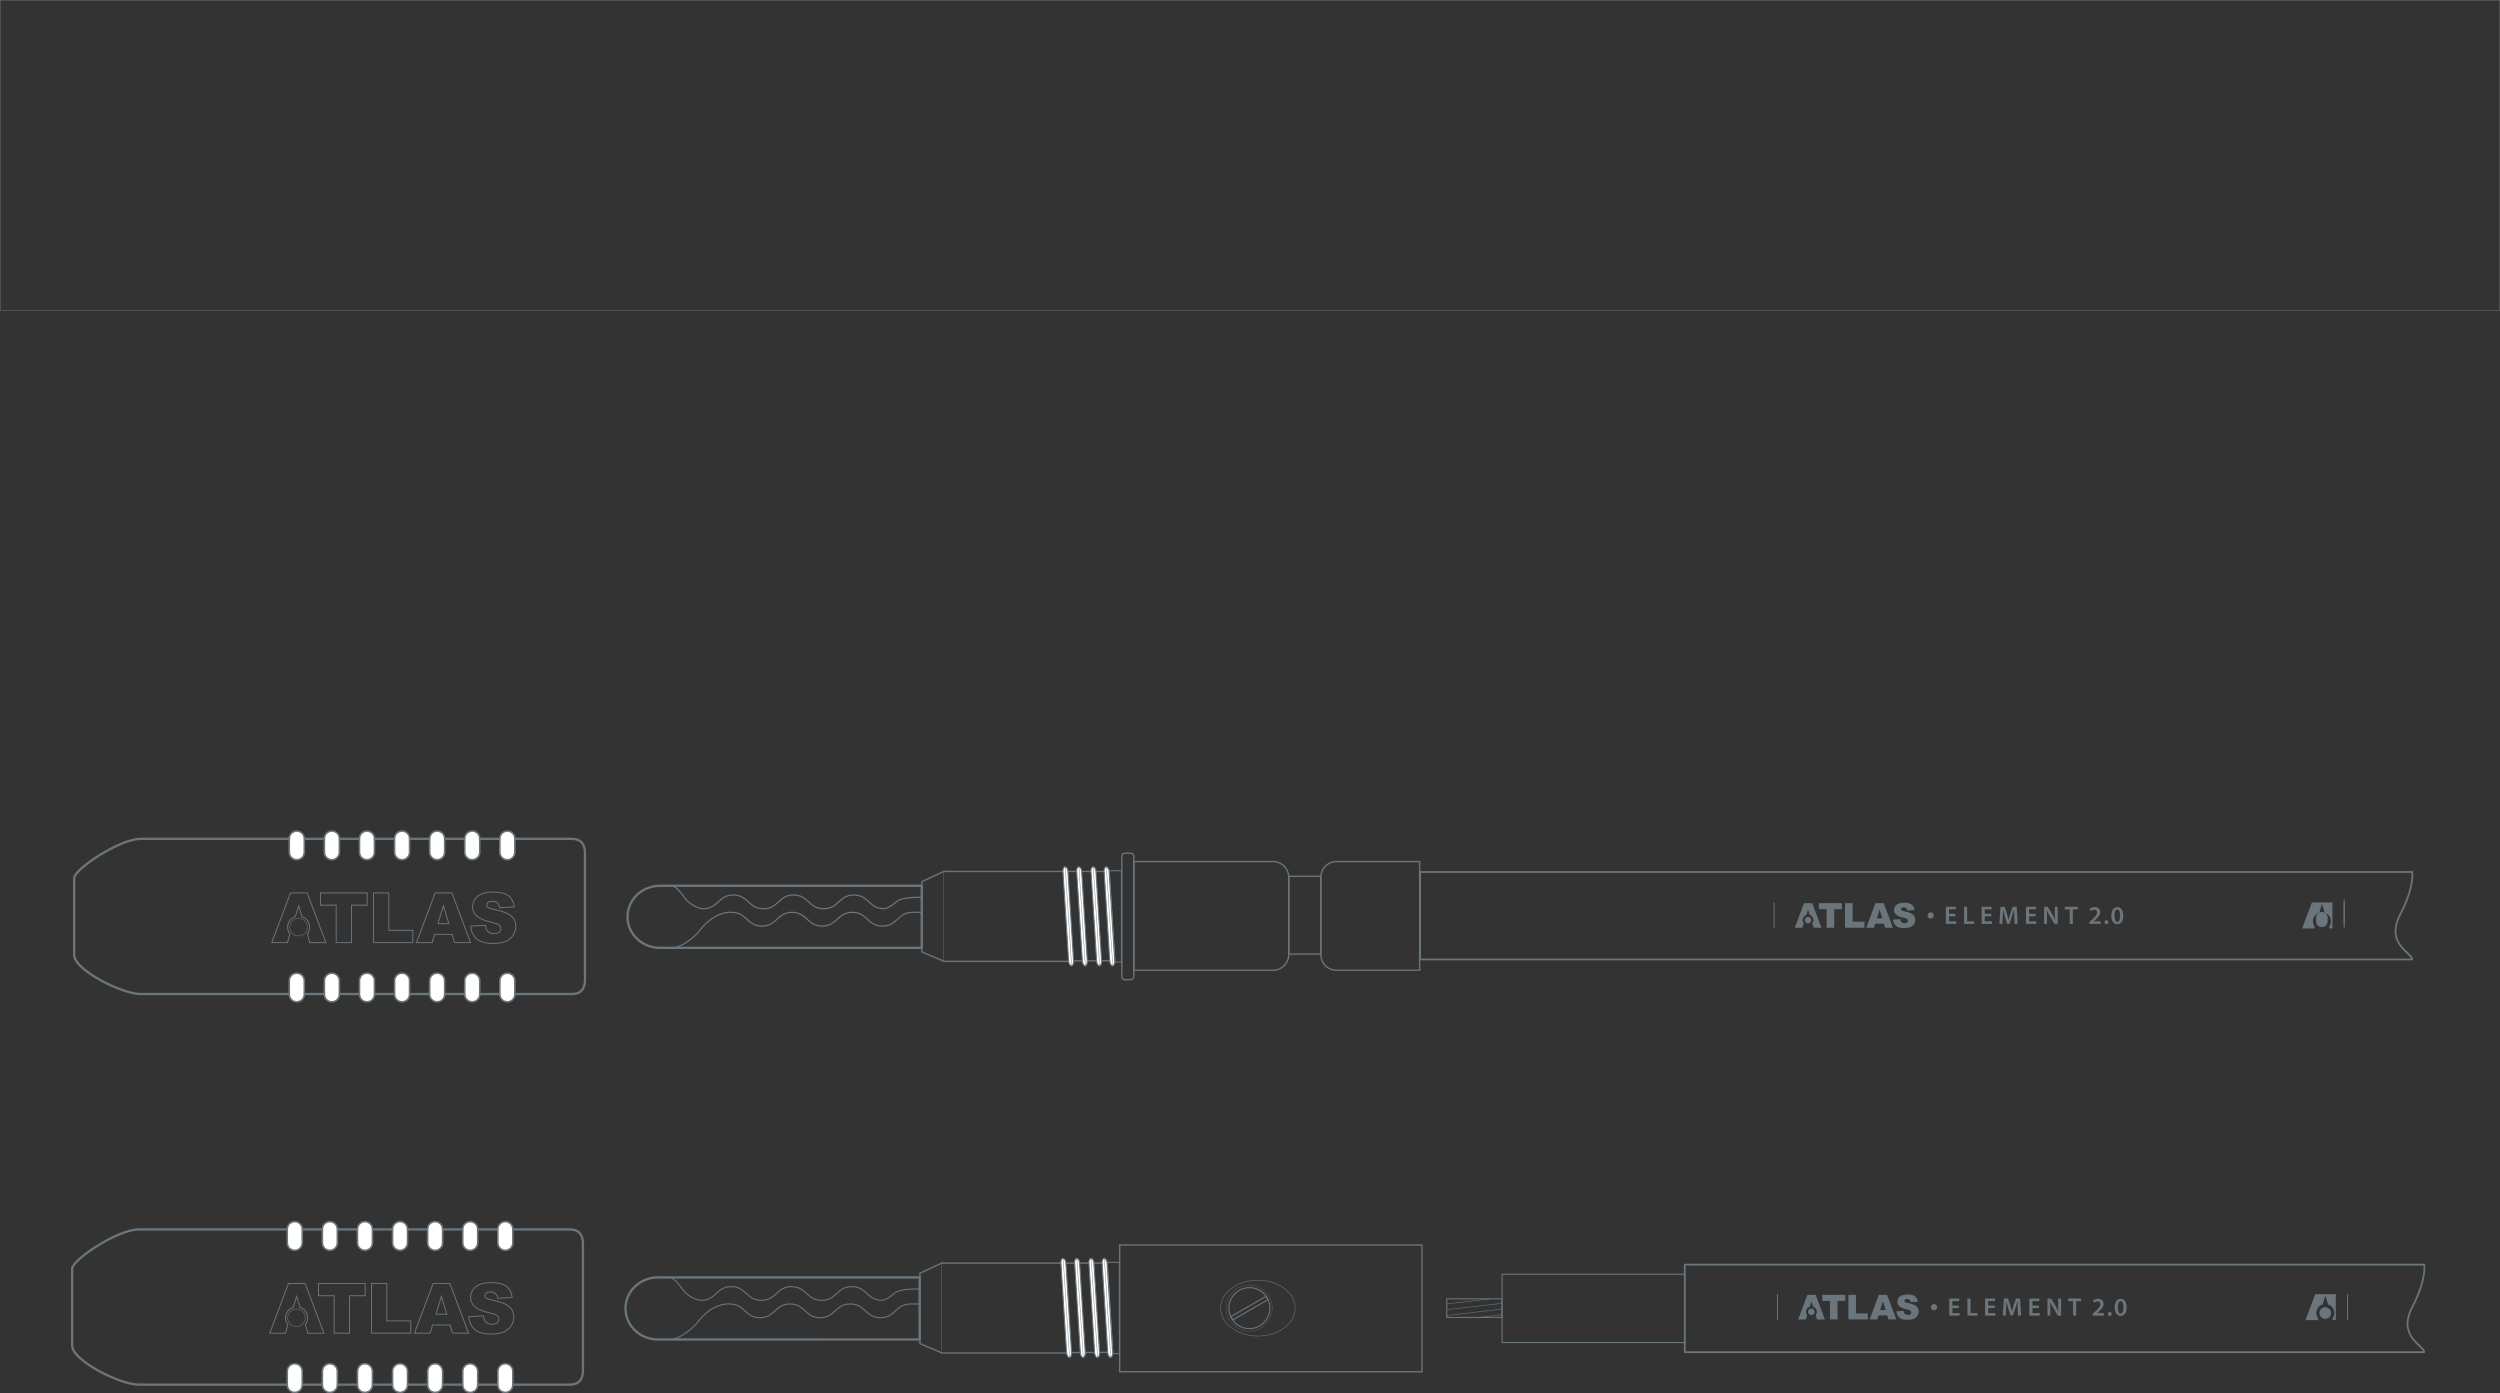 <?xml version="1.0" encoding="UTF-8"?><svg id="Layer_2" xmlns="http://www.w3.org/2000/svg" viewBox="0 0 4563.76 2543.4"><rect x="0" y="0" width="4563.76" height="2543.4" fill="#333333" stroke="none"/><g id="Layer_1-2"><rect x=".12" y=".12" width="4563.51" height="566.93" style="fill:none; stroke:#fff; stroke-width:.25px;"/><path d="M1042.75,1531.32c9.41,0,25.14,1.65,25.14,26.85v229.63c0,25.37-15.72,26.85-25.14,26.85H256.86c-34.03,0-121.45-43.81-121.45-71.49v-140.35c0-15.75,82.78-71.49,121.45-71.49h785.89Z" style="fill:none; stroke:#6b757c; stroke-linecap:round; stroke-linejoin:round; stroke-width:4.25px;"/><path d="M585.12,1652.39v-22.4h85.21v22.4h-28.59v68.32h-28.04v-68.32h-28.58ZM681.82,1720.71v-90.72h28.04v68.38h43.75v22.34h-71.8ZM829.71,1720.71l-4.45-14.96h-31.94l-4.4,14.96h-28.64l34.1-90.72h30.56l34.1,90.72h-29.34ZM799.4,1686.12h19.98l-10.01-32.61-9.96,32.61h0ZM859.37,1690.7l26.68-1.68c.57,4.34,1.74,7.65,3.53,9.93,2.89,3.65,7.01,5.49,12.36,5.49,4.01,0,7.1-.94,9.26-2.81,2.17-1.87,3.24-4.04,3.24-6.54,0-2.34-1.03-4.45-3.09-6.3-2.06-1.85-6.86-3.61-14.37-5.27-12.29-2.76-21.05-6.45-26.29-11.02-5.28-4.57-7.93-10.4-7.93-17.51,0-4.66,1.37-9.06,4.07-13.2,2.69-4.14,6.77-7.42,12.19-9.77,5.42-2.39,12.84-3.57,22.3-3.57,11.59,0,20.43,2.17,26.52,6.46,6.08,4.31,9.7,11.18,10.86,20.59l-26.43,1.55c-.7-4.11-2.17-7.04-4.42-8.92-2.25-1.84-5.35-2.77-9.33-2.77-3.25,0-5.7.68-7.35,2.07-1.66,1.38-2.48,3.05-2.48,5.04,0,1.45.69,2.75,2.04,3.89,1.34,1.2,4.46,2.32,9.41,3.35,12.25,2.63,21.04,5.31,26.33,8,5.32,2.72,9.15,6.06,11.57,10.06,2.43,4.02,3.62,8.49,3.62,13.43,0,5.81-1.59,11.16-4.82,16.08-3.2,4.93-7.7,8.64-13.48,11.18-5.78,2.53-13.06,3.8-21.85,3.8-15.44,0-26.12-2.98-32.07-8.93-5.94-5.92-9.29-13.48-10.08-22.64h0Z" style="fill:none; fill-rule:evenodd; stroke:#6b757c; stroke-width:1.75px;"/><path d="M560.79,1630.03h-30.56l-34.11,90.71h28.66l4.39-15.74c-2.65-3.4-4.22-7.7-4.22-12.33,0-9.07,5.98-16.75,14.19-19.31l6.07-19.82,6.13,19.9c8.11,2.62,13.98,10.25,13.98,19.24,0,4.63-1.57,8.93-4.21,12.32h0l4.45,15.75h29.33l-34.09-90.71Z" style="fill:none; fill-rule:evenodd; stroke:#6b757c; stroke-width:1.75px;"/><path d="M544.96,1677c8.59,0,15.57,6.98,15.57,15.57s-6.99,15.58-15.57,15.58-15.57-6.99-15.57-15.58,6.99-15.57,15.57-15.57M544.96,1676c-9.16,0-16.57,7.43-16.57,16.57s7.42,16.58,16.57,16.58,16.57-7.43,16.57-16.58-7.42-16.57-16.57-16.57h0Z" style="fill:#6b757c;"/><path d="M555.5,1815.18c0,7.57-6.14,13.71-13.71,13.71h0c-7.58,0-13.71-6.14-13.71-13.71v-24.98c0-7.57,6.13-13.71,13.71-13.71h0c7.57,0,13.71,6.14,13.71,13.71v24.98Z" style="fill:#fff; stroke:#6b757c; stroke-linecap:round; stroke-linejoin:bevel; stroke-width:3px;"/><path d="M619.56,1815.18c0,7.57-6.14,13.71-13.71,13.71h0c-7.58,0-13.71-6.14-13.71-13.71v-24.98c0-7.57,6.13-13.71,13.7-13.71h0c7.57,0,13.71,6.14,13.71,13.71v24.98Z" style="fill:#fff; stroke:#6b757c; stroke-linecap:round; stroke-linejoin:bevel; stroke-width:3px;"/><path d="M683.62,1815.18c0,7.57-6.14,13.71-13.71,13.71h0c-7.58,0-13.71-6.14-13.71-13.71v-24.98c0-7.57,6.13-13.71,13.7-13.71h0c7.57,0,13.71,6.14,13.71,13.71v24.98Z" style="fill:#fff; stroke:#6b757c; stroke-linecap:round; stroke-linejoin:bevel; stroke-width:3px;"/><path d="M747.69,1815.18c0,7.57-6.14,13.71-13.71,13.71h0c-7.57,0-13.71-6.14-13.71-13.71v-24.98c0-7.57,6.13-13.71,13.7-13.71h0c7.57,0,13.71,6.14,13.71,13.71v24.98Z" style="fill:#fff; stroke:#6b757c; stroke-linecap:round; stroke-linejoin:bevel; stroke-width:3px;"/><path d="M811.75,1815.18c0,7.57-6.14,13.71-13.71,13.71h0c-7.57,0-13.71-6.14-13.71-13.71v-24.98c0-7.57,6.13-13.71,13.7-13.71h0c7.58,0,13.71,6.14,13.71,13.71v24.98Z" style="fill:#fff; stroke:#6b757c; stroke-linecap:round; stroke-linejoin:bevel; stroke-width:3px;"/><path d="M875.81,1815.18c0,7.57-6.14,13.71-13.71,13.71h0c-7.57,0-13.71-6.14-13.71-13.71v-24.98c0-7.57,6.13-13.71,13.7-13.71h0c7.58,0,13.71,6.14,13.71,13.71v24.98Z" style="fill:#fff; stroke:#6b757c; stroke-linecap:round; stroke-linejoin:bevel; stroke-width:3px;"/><path d="M939.87,1815.18c0,7.57-6.14,13.71-13.71,13.71h0c-7.57,0-13.71-6.14-13.71-13.71v-24.98c0-7.57,6.14-13.71,13.71-13.71h0c7.58,0,13.71,6.14,13.71,13.71v24.98Z" style="fill:#fff; stroke:#6b757c; stroke-linecap:round; stroke-linejoin:bevel; stroke-width:3px;"/><path d="M555.5,1555.77c0,7.57-6.14,13.71-13.71,13.71h0c-7.58,0-13.71-6.14-13.71-13.71v-24.98c0-7.57,6.13-13.71,13.71-13.71h0c7.57,0,13.71,6.14,13.71,13.71v24.98Z" style="fill:#fff; stroke:#6b757c; stroke-linecap:round; stroke-linejoin:bevel; stroke-width:3px;"/><path d="M619.56,1555.77c0,7.57-6.14,13.71-13.71,13.71h0c-7.58,0-13.71-6.14-13.71-13.71v-24.98c0-7.57,6.13-13.71,13.7-13.71h0c7.57,0,13.71,6.14,13.71,13.71v24.98Z" style="fill:#fff; stroke:#6b757c; stroke-linecap:round; stroke-linejoin:bevel; stroke-width:3px;"/><path d="M683.62,1555.77c0,7.57-6.14,13.71-13.71,13.71h0c-7.58,0-13.71-6.14-13.71-13.71v-24.98c0-7.57,6.13-13.71,13.7-13.71h0c7.57,0,13.71,6.14,13.71,13.71v24.98Z" style="fill:#fff; stroke:#6b757c; stroke-linecap:round; stroke-linejoin:bevel; stroke-width:3px;"/><path d="M747.69,1555.77c0,7.57-6.14,13.71-13.71,13.71h0c-7.57,0-13.71-6.14-13.71-13.71v-24.98c0-7.57,6.13-13.71,13.7-13.71h0c7.57,0,13.71,6.14,13.71,13.71v24.98Z" style="fill:#fff; stroke:#6b757c; stroke-linecap:round; stroke-linejoin:bevel; stroke-width:3px;"/><path d="M811.75,1555.77c0,7.57-6.14,13.71-13.71,13.71h0c-7.57,0-13.71-6.14-13.71-13.71v-24.98c0-7.57,6.13-13.71,13.7-13.71h0c7.58,0,13.71,6.14,13.71,13.71v24.98Z" style="fill:#fff; stroke:#6b757c; stroke-linecap:round; stroke-linejoin:bevel; stroke-width:3px;"/><path d="M875.81,1555.77c0,7.57-6.14,13.71-13.71,13.71h0c-7.57,0-13.71-6.14-13.71-13.71v-24.98c0-7.57,6.13-13.71,13.7-13.71h0c7.58,0,13.71,6.14,13.71,13.71v24.98Z" style="fill:#fff; stroke:#6b757c; stroke-linecap:round; stroke-linejoin:bevel; stroke-width:3px;"/><path d="M939.87,1555.77c0,7.57-6.14,13.71-13.71,13.71h0c-7.57,0-13.71-6.14-13.71-13.71v-24.98c0-7.57,6.14-13.71,13.71-13.71h0c7.58,0,13.71,6.14,13.71,13.71v24.98Z" style="fill:#fff; stroke:#6b757c; stroke-linecap:round; stroke-linejoin:bevel; stroke-width:3px;"/><path d="M4278.4,1687.63v-45.74c0-.5.39-.88.88-.88h0c.48,0,.88.39.88.88h0v45.74c0,.48-.4.88-.88.88h0c-.49,0-.88-.4-.88-.88h0Z" style="fill:#6b757c;"/><polygon points="4257.88 1641 4257.69 1641 4257.88 1641.5 4257.88 1641" style="fill:#6b757c;"/><path d="M4238.59,1685.82c-5.66,0-10.26-4.62-10.26-10.31s4.6-10.33,10.26-10.33,10.27,4.63,10.27,10.33-4.6,10.31-10.27,10.31Z" style="fill:#6b757c;"/><path d="M4238.59,1665.18c-5.66,0-10.26,4.63-10.26,10.33s4.6,10.31,10.26,10.31,10.27-4.62,10.27-10.31-4.6-10.33-10.27-10.33Z" style="fill:#6b757c;"/><path d="M4403.44,1751.51h-1811.02v-159.77h1811.02s5.43,25.1-22.12,78.36c-27.55,53.27,22.12,69.14,22.12,81.4Z" style="fill:none; stroke:#6b757c; stroke-width:3.25px;"/><path d="M3569.69,1672.74h-11.79v9.19h13.18v4.69h-18.89v-31.29h18.2v4.69h-12.49v8.08h11.79v4.64Z" style="fill:#6b757c;"/><path d="M3585.37,1655.34h5.71v26.5h12.86v4.78h-18.57v-31.29Z" style="fill:#6b757c;"/><path d="M3635.03,1672.74h-11.79v9.19h13.18v4.69h-18.89v-31.29h18.2v4.69h-12.49v8.08h11.79v4.64Z" style="fill:#6b757c;"/><path d="M3677.13,1673.86c-.19-4.04-.42-8.87-.37-13.13h-.14c-1.02,3.8-2.32,8.03-3.71,11.97l-4.6,13.55h-4.36l-4.18-13.37c-1.21-3.99-2.32-8.26-3.16-12.16h-.09c-.14,4.08-.33,9.05-.56,13.32l-.7,12.58h-5.34l2.09-31.29h7.52l4.08,12.58c1.11,3.67,2.09,7.38,2.88,10.86h.14c.84-3.39,1.9-7.24,3.11-10.91l4.32-12.53h7.43l1.81,31.29h-5.57l-.6-12.77Z" style="fill:#6b757c;"/><path d="M3715.89,1672.74h-11.79v9.19h13.18v4.69h-18.89v-31.29h18.2v4.69h-12.49v8.08h11.79v4.64Z" style="fill:#6b757c;"/><path d="M3731.53,1686.62v-31.29h6.55l8.08,13.41c2.04,3.48,3.9,7.1,5.34,10.49l.09-.05c-.42-4.13-.51-8.17-.51-12.95v-10.91h5.29v31.29h-5.94l-8.17-13.79c-2-3.43-4.04-7.24-5.57-10.77l-.19.05c.23,4.04.33,8.17.33,13.32v11.19h-5.29Z" style="fill:#6b757c;"/><path d="M3778.22,1660.12h-8.91v-4.78h23.63v4.78h-9v26.5h-5.71v-26.5Z" style="fill:#6b757c;"/><path d="M3814.19,1686.62v-3.44l3.57-3.34c7.1-6.54,10.44-10.17,10.49-14.16,0-2.74-1.44-5.11-5.38-5.11-2.69,0-4.92,1.35-6.45,2.51l-1.67-4.04c2.18-1.76,5.48-3.11,9.28-3.11,6.68,0,9.93,4.22,9.93,9.14,0,5.34-3.81,9.61-9.1,14.48l-2.6,2.28v.09h12.35v4.69h-20.42Z" style="fill:#6b757c;"/><path d="M3845.24,1687.13c-2.04,0-3.48-1.58-3.48-3.67s1.49-3.67,3.53-3.67,3.53,1.49,3.53,3.67-1.39,3.67-3.53,3.67h-.05Z" style="fill:#6b757c;"/><path d="M3864.92,1687.13c-6.92,0-10.63-6.31-10.68-15.5,0-9.42,3.99-15.69,11.05-15.69s10.68,6.5,10.68,15.36c0,9.75-3.76,15.83-11,15.83h-.05ZM3865.1,1682.77c3.44,0,5.15-4.08,5.15-11.33s-1.67-11.14-5.11-11.14c-3.16,0-5.2,3.99-5.2,11.14-.09,7.33,1.95,11.33,5.11,11.33h.05Z" style="fill:#6b757c;"/><path d="M3320.34,1659.8v-11.07h42.08v11.07h-14.12v33.74h-13.85v-33.74h-14.11ZM3368.1,1693.54v-44.82h13.85v33.78h21.6v11.04h-35.45ZM3441.13,1693.54l-2.19-7.4h-15.77l-2.18,7.4h-14.14l16.83-44.82h15.1l16.85,44.82h-14.5ZM3426.17,1676.44h9.86l-4.94-16.1-4.92,16.1h0ZM3455.77,1678.7l13.17-.83c.28,2.14.87,3.79,1.74,4.89,1.44,1.82,3.48,2.71,6.11,2.71,1.99,0,3.52-.46,4.57-1.38,1.08-.92,1.61-2,1.61-3.22,0-1.16-.51-2.21-1.53-3.12-1-.92-3.38-1.79-7.07-2.59-6.07-1.37-10.41-3.19-13-5.44-2.6-2.25-3.92-5.14-3.92-8.64,0-2.31.68-4.47,2.01-6.53,1.32-2.04,3.34-3.66,6-4.82,2.7-1.17,6.36-1.77,11.03-1.77,5.72,0,10.09,1.08,13.1,3.19,3.01,2.14,4.78,5.53,5.35,10.18l-13.06.77c-.33-2.03-1.06-3.5-2.17-4.4-1.11-.92-2.65-1.38-4.61-1.38-1.61,0-2.82.34-3.63,1.01-.81.68-1.23,1.51-1.23,2.49,0,.72.34,1.37,1,1.92.68.59,2.21,1.14,4.66,1.65,6.06,1.3,10.39,2.63,13,3.96,2.63,1.33,4.52,2.97,5.71,4.96,1.2,1.98,1.79,4.19,1.79,6.62,0,2.87-.8,5.52-2.37,7.96-1.59,2.43-3.82,4.27-6.69,5.51-2.84,1.25-6.44,1.88-10.77,1.88-7.62,0-12.91-1.46-15.84-4.41-2.93-2.92-4.58-6.64-4.98-11.18h0Z" style="fill:#6b757c; fill-rule:evenodd;"/><path d="M3308.32,1648.75h-15.11l-16.83,44.8h14.15l2.18-7.76c-1.32-1.7-2.09-3.81-2.09-6.1,0-4.48,2.94-8.27,7-9.53l3.01-9.79,3.01,9.82c4,1.29,6.89,5.06,6.89,9.5,0,2.29-.76,4.4-2.06,6.08h0l2.19,7.78h14.48l-16.83-44.8Z" style="fill:#6b757c; fill-rule:evenodd;"/><path d="M3306.47,1679.63c0,3.3-2.67,5.99-5.96,5.99s-5.99-2.69-5.99-5.99,2.68-5.96,5.99-5.96,5.96,2.68,5.96,5.96Z" style="fill:#6b757c; fill-rule:evenodd;"/><path d="M4278.4,1694v-45.74c0-.5.39-.88.88-.88h0c.48,0,.88.39.88.88h0v45.74c0,.48-.4.88-.88.88h0c-.49,0-.88-.4-.88-.88h0Z" style="fill:#6b757c;"/><path d="M3237.8,1694v-45.74c0-.5.4-.88.88-.88h0c.49,0,.88.39.88.88h0v45.74c0,.48-.39.88-.88.88h0c-.48,0-.88-.4-.88-.88h0Z" style="fill:#6b757c;"/><path d="M3524.41,1676.88c-3.11,0-5.69-2.52-5.69-5.76-.06-3.17,2.58-5.75,5.76-5.75s5.75,2.51,5.75,5.75-2.58,5.76-5.75,5.76h-.06Z" style="fill:#6b757c;"/><polygon points="4257.88 1647.37 4257.69 1647.37 4257.88 1647.87 4257.88 1647.37" style="fill:#6b757c;"/><path d="M4238.59,1692.19c-5.66,0-10.26-4.62-10.26-10.31s4.6-10.33,10.26-10.33,10.27,4.63,10.27,10.33-4.6,10.31-10.27,10.31Z" style="fill:#6b757c;"/><path d="M4224.88,1694.89l.82-2.94c-2.15-2.78-3.43-6.29-3.43-10.08,0-7.37,4.87-13.63,11.57-15.7l4.93-16.17,5,16.22c6.62,2.13,11.41,8.34,11.41,15.65,0,3.79-1.3,7.3-3.45,10.06l.84,2.95h5.31v-47.02l-.19-.5h-37.32l-17.86,47.52h22.37Z" style="fill:#6b757c;"/><path d="M4238.59,1671.55c-5.66,0-10.26,4.63-10.26,10.33s4.6,10.31,10.26,10.31,10.27-4.62,10.27-10.31-4.6-10.33-10.27-10.33Z" style="fill:#6b757c;"/><path d="M2047.17,1589.5h-22.49l10.42,165.72c.02.28.01.6,0,.94h12.07v-166.66Z" style="fill:none; stroke:#6b757c; stroke-width:2px;"/><path d="M1682.52,1665.49h-16.53c-27.52,0-27.52,25.07-55.03,25.07s-27.51-25.07-55.02-25.07-27.51,25.07-55.02,25.07-27.5-25.07-55-25.07-27.51,25.07-55.01,25.07-27.5-25.07-55.01-25.07c0,0-31.59-4.32-61.23,36.47,0,0-25.6,28.32-49.24,28.32h457.09v-64.79Z" style="fill:none; stroke:#6b757c; stroke-width:2.25px;"/><path d="M1226.02,1616.99h456.5v21.12s-35.36-1.33-45.41,7.36c0,0-15.09,13.43-23.36,13.43-27.52,0-27.52-25.06-55.03-25.06s-27.51,25.06-55.02,25.06-27.51-25.06-55.02-25.06-27.5,25.06-55,25.06-27.51-25.06-55.01-25.06-27.5,25.06-55.01,25.06c0,0-20.74-.37-37.51-24.8,0,0-11.13-16.35-20.13-17.12Z" style="fill:none; stroke:#6b757c; stroke-width:2.25px;"/><path d="M1204.63,1730.3c-32.63,0-59.08-25.35-59.08-56.64s26.45-56.64,59.08-56.64h477.97v113.26l-477.97.02Z" style="fill:none; stroke:#6b757c; stroke-linecap:round; stroke-linejoin:round; stroke-width:4.25px;"/><path d="M2034.84,1753.75l-10.18-162.9h-301.59v-.06l-40.08,18.54v128.48l40.04,16.95v.24h226.05c-.04-.81-.08-1.05,85.77-1.26Z" style="fill:none; stroke:#6b757c; stroke-width:2.5px;"/><path d="M2024.59,1589.5l-.02-.35c-.17-2.56-2.61-6.95-5.17-6.78-2.56.17-4.1,4.22-3.94,6.78l.02.35,10.52,166.66c.49,2.74,2.74,7.28,5.08,7.13,2.28-.15,3.82-4.4,4-7.13l-10.5-166.66Z" style="fill:#fff; stroke:#6b757c; stroke-width:2px;"/><line x1="2019.67" y1="1582.85" x2="2031.36" y2="1763.78" style="fill:none; stroke:#6b757c; stroke-width:.75px;"/><path d="M2000.59,1589.5l-.02-.35c-.17-2.56-2.61-6.95-5.17-6.78-2.56.17-4.1,4.22-3.94,6.78l.02.35,10.52,166.66c.49,2.74,2.74,7.28,5.08,7.13,2.28-.15,3.82-4.4,4-7.13l-10.5-166.66Z" style="fill:#fff; stroke:#6b757c; stroke-width:2px;"/><line x1="1995.67" y1="1582.85" x2="2007.36" y2="1763.78" style="fill:none; stroke:#6b757c; stroke-width:.75px;"/><path d="M1974.51,1589.5l-.02-.35c-.17-2.56-2.61-6.95-5.17-6.78-2.56.17-4.11,4.22-3.94,6.78l.02.35,10.52,166.66c.49,2.74,2.74,7.28,5.08,7.13,2.28-.15,3.82-4.4,4-7.13l-10.5-166.66Z" style="fill:#fff; stroke:#6b757c; stroke-width:2px;"/><line x1="1969.58" y1="1582.85" x2="1981.27" y2="1763.78" style="fill:none; stroke:#6b757c; stroke-width:.75px;"/><path d="M1949.46,1589.5l-.02-.35c-.16-2.56-2.6-6.95-5.17-6.78-2.56.17-4.11,4.22-3.94,6.78l.02.35,10.52,166.66c.49,2.74,2.74,7.28,5.09,7.13,2.28-.15,3.82-4.4,4-7.13l-10.5-166.66Z" style="fill:#fff; stroke:#6b757c; stroke-width:2px;"/><line x1="1944.54" y1="1582.85" x2="1956.23" y2="1763.78" style="fill:none; stroke:#6b757c; stroke-width:.75px;"/><path d="M2069.8,1572.8h254.38c15.59,0,28.35,12.76,28.35,28.35v141.73c0,15.59-12.76,28.35-28.35,28.35h-254.38v-198.42Z" style="fill:none; stroke:#6b757c; stroke-width:2.5px;"/><path d="M2591.53,1572.8h-151.96c-15.59,0-28.35,12.76-28.35,28.35v141.73c0,15.59,12.76,28.35,28.35,28.35h151.96v-198.42Z" style="fill:none; stroke:#6b757c; stroke-width:2.5px;"/><line x1="1722.96" y1="1590.76" x2="1722.96" y2="1754.44" style="fill:none; stroke:#6b757c; stroke-width:.75px;"/><path d="M2053.63,1557.51h10.51c3.13,0,5.67,2.54,5.67,5.67v219.62c0,3.13-2.54,5.67-5.67,5.67h-10.51c-3.13,0-5.67-2.54-5.67-5.67v-219.62c0-3.13,2.54-5.67,5.67-5.67Z" style="fill:none; stroke:#6b757c; stroke-width:2.5px;"/><rect x="2352.8" y="1599.64" width="58.4" height="142.01" style="fill:none; stroke:#6b757c; stroke-width:2.5px;"/><path d="M1039.06,2244.33c9.41,0,25.14,1.65,25.14,26.85v229.62c0,25.37-15.72,26.85-25.14,26.85H253.17c-34.03,0-121.45-43.81-121.45-71.49v-140.35c0-15.75,82.78-71.49,121.45-71.49h785.89Z" style="fill:none; stroke:#6b757c; stroke-linecap:round; stroke-linejoin:round; stroke-width:4.25px;"/><path d="M581.43,2365.4v-22.4h85.21v22.4h-28.59v68.32h-28.04v-68.32h-28.58ZM678.12,2433.72v-90.72h28.04v68.38h43.75v22.34h-71.8ZM826.01,2433.72l-4.45-14.96h-31.94l-4.4,14.96h-28.64l34.1-90.72h30.56l34.1,90.72h-29.34ZM795.71,2399.13h19.98l-10.01-32.61-9.96,32.61h0ZM855.68,2403.71l26.68-1.68c.57,4.34,1.74,7.65,3.53,9.93,2.89,3.65,7.01,5.49,12.36,5.49,4.01,0,7.1-.94,9.26-2.81,2.17-1.87,3.24-4.04,3.24-6.54,0-2.34-1.03-4.45-3.09-6.3-2.06-1.85-6.86-3.61-14.37-5.27-12.29-2.76-21.05-6.45-26.29-11.02-5.28-4.57-7.93-10.4-7.93-17.51,0-4.66,1.37-9.06,4.07-13.2,2.69-4.14,6.77-7.42,12.19-9.77,5.42-2.39,12.84-3.57,22.3-3.57,11.59,0,20.43,2.17,26.52,6.46,6.08,4.31,9.7,11.18,10.86,20.59l-26.43,1.55c-.7-4.11-2.17-7.04-4.42-8.92-2.25-1.84-5.35-2.77-9.33-2.77-3.25,0-5.7.68-7.35,2.07-1.66,1.37-2.48,3.05-2.48,5.04,0,1.45.69,2.75,2.04,3.89,1.33,1.2,4.46,2.32,9.41,3.35,12.25,2.63,21.04,5.31,26.33,8,5.32,2.72,9.15,6.06,11.57,10.06,2.43,4.02,3.62,8.49,3.62,13.43,0,5.81-1.59,11.16-4.82,16.08-3.2,4.93-7.7,8.64-13.48,11.18-5.78,2.53-13.06,3.8-21.85,3.8-15.44,0-26.12-2.98-32.07-8.93-5.94-5.92-9.29-13.48-10.08-22.64h0Z" style="fill:none; fill-rule:evenodd; stroke:#6b757c; stroke-width:1.75px;"/><path d="M557.09,2343.04h-30.56l-34.11,90.71h28.66l4.39-15.74c-2.65-3.4-4.22-7.7-4.22-12.33,0-9.07,5.98-16.75,14.19-19.31l6.07-19.82,6.13,19.9c8.11,2.62,13.98,10.25,13.98,19.24,0,4.63-1.57,8.93-4.21,12.32h0l4.45,15.75h29.33l-34.09-90.71Z" style="fill:none; fill-rule:evenodd; stroke:#6b757c; stroke-width:1.75px;"/><path d="M541.27,2390.01c8.59,0,15.57,6.98,15.57,15.57s-6.99,15.58-15.57,15.58-15.57-6.99-15.57-15.58,6.99-15.57,15.57-15.57M541.27,2389.01c-9.16,0-16.57,7.43-16.57,16.57s7.42,16.58,16.57,16.58,16.57-7.43,16.57-16.58-7.42-16.57-16.57-16.57h0Z" style="fill:#6b757c;"/><path d="M551.81,2528.19c0,7.57-6.14,13.71-13.71,13.71h0c-7.58,0-13.71-6.14-13.71-13.71v-24.98c0-7.57,6.13-13.71,13.71-13.71h0c7.57,0,13.71,6.14,13.71,13.71v24.98Z" style="fill:#fff; stroke:#6b757c; stroke-linecap:round; stroke-linejoin:bevel; stroke-width:3px;"/><path d="M615.87,2528.19c0,7.57-6.14,13.71-13.71,13.71h0c-7.58,0-13.71-6.14-13.71-13.71v-24.98c0-7.57,6.13-13.71,13.7-13.71h0c7.57,0,13.71,6.14,13.71,13.71v24.98Z" style="fill:#fff; stroke:#6b757c; stroke-linecap:round; stroke-linejoin:bevel; stroke-width:3px;"/><path d="M679.93,2528.19c0,7.57-6.14,13.71-13.71,13.71h0c-7.58,0-13.71-6.14-13.71-13.71v-24.98c0-7.57,6.13-13.71,13.7-13.71h0c7.57,0,13.71,6.14,13.71,13.71v24.98Z" style="fill:#fff; stroke:#6b757c; stroke-linecap:round; stroke-linejoin:bevel; stroke-width:3px;"/><path d="M744,2528.19c0,7.57-6.14,13.71-13.71,13.71h0c-7.57,0-13.71-6.14-13.71-13.71v-24.98c0-7.57,6.13-13.71,13.7-13.71h0c7.57,0,13.71,6.14,13.71,13.71v24.98Z" style="fill:#fff; stroke:#6b757c; stroke-linecap:round; stroke-linejoin:bevel; stroke-width:3px;"/><path d="M808.06,2528.19c0,7.57-6.14,13.71-13.71,13.71h0c-7.57,0-13.71-6.14-13.71-13.71v-24.98c0-7.57,6.13-13.71,13.7-13.71h0c7.58,0,13.71,6.14,13.71,13.71v24.98Z" style="fill:#fff; stroke:#6b757c; stroke-linecap:round; stroke-linejoin:bevel; stroke-width:3px;"/><path d="M872.12,2528.19c0,7.57-6.14,13.71-13.71,13.71h0c-7.57,0-13.71-6.14-13.71-13.71v-24.98c0-7.57,6.13-13.71,13.7-13.71h0c7.58,0,13.71,6.14,13.71,13.71v24.98Z" style="fill:#fff; stroke:#6b757c; stroke-linecap:round; stroke-linejoin:bevel; stroke-width:3px;"/><path d="M936.18,2528.19c0,7.57-6.14,13.71-13.71,13.71h0c-7.57,0-13.71-6.14-13.71-13.71v-24.98c0-7.57,6.14-13.71,13.71-13.71h0c7.58,0,13.71,6.14,13.71,13.71v24.98Z" style="fill:#fff; stroke:#6b757c; stroke-linecap:round; stroke-linejoin:bevel; stroke-width:3px;"/><path d="M551.81,2268.78c0,7.57-6.14,13.71-13.71,13.71h0c-7.58,0-13.71-6.14-13.71-13.71v-24.98c0-7.57,6.13-13.71,13.71-13.71h0c7.57,0,13.71,6.14,13.71,13.71v24.98Z" style="fill:#fff; stroke:#6b757c; stroke-linecap:round; stroke-linejoin:bevel; stroke-width:3px;"/><path d="M615.87,2268.78c0,7.57-6.14,13.71-13.71,13.71h0c-7.58,0-13.71-6.14-13.71-13.71v-24.98c0-7.57,6.13-13.71,13.7-13.71h0c7.57,0,13.71,6.14,13.71,13.71v24.98Z" style="fill:#fff; stroke:#6b757c; stroke-linecap:round; stroke-linejoin:bevel; stroke-width:3px;"/><path d="M679.93,2268.78c0,7.57-6.14,13.71-13.71,13.71h0c-7.58,0-13.71-6.14-13.71-13.71v-24.98c0-7.57,6.13-13.71,13.7-13.71h0c7.57,0,13.71,6.14,13.71,13.71v24.98Z" style="fill:#fff; stroke:#6b757c; stroke-linecap:round; stroke-linejoin:bevel; stroke-width:3px;"/><path d="M744,2268.78c0,7.57-6.14,13.71-13.71,13.71h0c-7.57,0-13.71-6.14-13.71-13.71v-24.98c0-7.57,6.13-13.71,13.7-13.71h0c7.57,0,13.71,6.14,13.71,13.71v24.98Z" style="fill:#fff; stroke:#6b757c; stroke-linecap:round; stroke-linejoin:bevel; stroke-width:3px;"/><path d="M808.06,2268.78c0,7.57-6.14,13.71-13.71,13.71h0c-7.57,0-13.71-6.14-13.71-13.71v-24.98c0-7.57,6.13-13.71,13.7-13.71h0c7.58,0,13.71,6.14,13.71,13.71v24.98Z" style="fill:#fff; stroke:#6b757c; stroke-linecap:round; stroke-linejoin:bevel; stroke-width:3px;"/><path d="M872.12,2268.78c0,7.57-6.14,13.71-13.71,13.71h0c-7.57,0-13.71-6.14-13.71-13.71v-24.98c0-7.57,6.13-13.71,13.7-13.71h0c7.58,0,13.71,6.14,13.71,13.71v24.98Z" style="fill:#fff; stroke:#6b757c; stroke-linecap:round; stroke-linejoin:bevel; stroke-width:3px;"/><path d="M936.18,2268.78c0,7.57-6.14,13.71-13.71,13.71h0c-7.57,0-13.71-6.14-13.71-13.71v-24.98c0-7.57,6.14-13.71,13.71-13.71h0c7.58,0,13.71,6.14,13.71,13.71v24.98Z" style="fill:#fff; stroke:#6b757c; stroke-linecap:round; stroke-linejoin:bevel; stroke-width:3px;"/><rect x="2742.15" y="2326.13" width="333.08" height="124.72" style="fill:none; stroke:#6b757c; stroke-width:2px;"/><rect x="2641.11" y="2370.98" width="100.7" height="34.02" style="fill:none; stroke:#6b757c; stroke-width:2px;"/><line x1="2641.26" y1="2380.32" x2="2719.64" y2="2370.99" style="fill:none; stroke:#6b757c;"/><line x1="2641.26" y1="2390.79" x2="2741.81" y2="2379.2" style="fill:none; stroke:#6b757c;"/><line x1="2641.26" y1="2401.27" x2="2741.81" y2="2389.74" style="fill:none; stroke:#6b757c;"/><line x1="2699.39" y1="2404.93" x2="2741.77" y2="2399.91" style="fill:none; stroke:#6b757c;"/><path d="M4425.36,2468.37h-1349.8v-159.77h1349.8s5.43,25.1-22.12,78.36c-27.55,53.27,22.12,69.14,22.12,81.4Z" style="fill:none; stroke:#6b757c; stroke-linecap:round; stroke-linejoin:round; stroke-width:3.25px;"/><path d="M2322.39,2387.99c0,23.28-18.88,42.16-42.16,42.16s-42.17-18.88-42.17-42.16,18.88-42.17,42.17-42.17,42.16,18.88,42.16,42.17Z" style="fill:none; stroke:#6b757c; stroke-width:.5px;"/><path d="M2315.49,2373.97c7.74,19.16-1.52,40.96-20.68,48.71h0c-19.16,7.74-40.96-1.52-48.7-20.67h0c-7.75-19.16,1.51-40.97,20.67-48.71h0c19.17-7.74,40.97,1.51,48.71,20.67h0Z" style="fill:none; stroke:#6b757c; stroke-width:2px;"/><path d="M2313.24,2369.25c.98,1.69.4,3.84-1.29,4.82l-58.8,33.95c-1.69.97-3.84.39-4.81-1.3h0c-.97-1.68-.39-3.83,1.29-4.81l58.8-33.94c1.69-.97,3.84-.4,4.81,1.28h0Z" style="fill:none; stroke:#6b757c; stroke-width:2px;"/><path d="M2364.33,2387.99c0,28.18-30.46,51.02-68.03,51.02s-68.03-22.84-68.03-51.02,30.46-51.02,68.03-51.02,68.03,22.84,68.03,51.02Z" style="fill:none; stroke:#6b757c;"/><path d="M2043.45,2304.42h-22.49l10.42,165.72c.02.28.01.6,0,.94h12.07v-166.66Z" style="fill:none; stroke:#6b757c; stroke-width:2px;"/><path d="M1678.8,2380.41h-16.53c-27.52,0-27.52,25.07-55.03,25.07s-27.51-25.07-55.02-25.07-27.51,25.07-55.02,25.07-27.5-25.07-55-25.07-27.51,25.07-55.01,25.07-27.5-25.07-55.01-25.07c0,0-31.59-4.32-61.23,36.47,0,0-25.6,28.32-49.24,28.32h457.09v-64.79Z" style="fill:none; stroke:#6b757c; stroke-width:2px;"/><path d="M1222.3,2331.91h456.5v21.12s-35.36-1.34-45.41,7.36c0,0-15.09,13.43-23.36,13.43-27.52,0-27.52-25.06-55.03-25.06s-27.51,25.06-55.02,25.06-27.51-25.06-55.02-25.06-27.5,25.06-55,25.06-27.51-25.06-55.01-25.06-27.5,25.06-55.01,25.06c0,0-20.74-.37-37.51-24.8,0,0-11.13-16.35-20.13-17.12Z" style="fill:none; stroke:#6b757c; stroke-width:2px;"/><path d="M1200.91,2445.22c-32.63,0-59.08-25.35-59.08-56.64s26.45-56.64,59.08-56.64h477.97v113.26l-477.97.02Z" style="fill:none; stroke:#6b757c; stroke-linecap:round; stroke-linejoin:round; stroke-width:4.25px;"/><path d="M2031.13,2468.67l-10.18-162.9h-301.59v-.06l-40.08,18.54v128.48l40.04,16.95v.24h226.05c-.04-.81-.08-1.05,85.77-1.26Z" style="fill:none; stroke:#6b757c; stroke-width:2.5px;"/><path d="M2020.88,2304.42l-.02-.35c-.17-2.56-2.61-6.95-5.17-6.78-2.56.17-4.1,4.22-3.94,6.78l.02.35,10.52,166.66c.49,2.74,2.74,7.28,5.08,7.13,2.28-.15,3.82-4.4,4-7.13l-10.5-166.66Z" style="fill:#fff; stroke:#6b757c; stroke-width:2px;"/><line x1="2015.95" y1="2297.77" x2="2027.64" y2="2478.7" style="fill:none; stroke:#6b757c; stroke-width:.75px;"/><path d="M1996.88,2304.42l-.02-.35c-.17-2.56-2.61-6.95-5.17-6.78-2.56.17-4.1,4.22-3.94,6.78l.02.35,10.52,166.66c.49,2.74,2.74,7.28,5.08,7.13,2.28-.15,3.82-4.4,4-7.13l-10.5-166.66Z" style="fill:#fff; stroke:#6b757c; stroke-width:2px;"/><line x1="1991.95" y1="2297.77" x2="2003.64" y2="2478.7" style="fill:none; stroke:#6b757c; stroke-width:.75px;"/><path d="M1970.79,2304.42l-.02-.35c-.17-2.56-2.61-6.95-5.17-6.78-2.56.17-4.11,4.22-3.94,6.78l.02.35,10.52,166.66c.49,2.74,2.74,7.28,5.08,7.13,2.28-.15,3.82-4.4,4-7.13l-10.5-166.66Z" style="fill:#fff; stroke:#6b757c; stroke-width:2px;"/><line x1="1965.86" y1="2297.77" x2="1977.56" y2="2478.7" style="fill:none; stroke:#6b757c; stroke-width:.75px;"/><path d="M1945.74,2304.42l-.02-.35c-.16-2.56-2.6-6.95-5.17-6.78-2.56.17-4.11,4.22-3.94,6.78l.02.35,10.52,166.66c.49,2.74,2.74,7.28,5.09,7.13,2.28-.15,3.82-4.4,4-7.13l-10.5-166.66Z" style="fill:#fff; stroke:#6b757c; stroke-width:2px;"/><line x1="1940.82" y1="2297.77" x2="1952.51" y2="2478.7" style="fill:none; stroke:#6b757c; stroke-width:.75px;"/><rect x="2043.97" y="2272.82" width="551.83" height="231.33" style="fill:none; stroke:#6b757c; stroke-width:2.5px;"/><line x1="1719.24" y1="2305.68" x2="1719.24" y2="2469.36" style="fill:none; stroke:#6b757c; stroke-width:.75px;"/><path d="M3575.85,2387.83h-11.79v9.19h13.18v4.69h-18.89v-31.29h18.2v4.69h-12.49v8.08h11.79v4.64Z" style="fill:#6b757c;"/><path d="M3591.54,2370.42h5.71v26.5h12.86v4.78h-18.57v-31.29Z" style="fill:#6b757c;"/><path d="M3641.2,2387.83h-11.79v9.19h13.18v4.69h-18.89v-31.29h18.2v4.69h-12.49v8.08h11.79v4.64Z" style="fill:#6b757c;"/><path d="M3683.3,2388.94c-.19-4.04-.42-8.87-.37-13.13h-.14c-1.02,3.8-2.32,8.03-3.71,11.97l-4.6,13.55h-4.36l-4.18-13.37c-1.21-3.99-2.32-8.26-3.16-12.16h-.09c-.14,4.08-.33,9.05-.56,13.32l-.7,12.58h-5.34l2.09-31.29h7.52l4.08,12.58c1.11,3.67,2.09,7.38,2.88,10.86h.14c.84-3.39,1.9-7.24,3.11-10.91l4.32-12.53h7.43l1.81,31.29h-5.57l-.6-12.77Z" style="fill:#6b757c;"/><path d="M3722.05,2387.83h-11.79v9.19h13.18v4.69h-18.89v-31.29h18.2v4.69h-12.49v8.08h11.79v4.64Z" style="fill:#6b757c;"/><path d="M3737.69,2401.71v-31.29h6.55l8.08,13.41c2.04,3.48,3.9,7.1,5.34,10.49l.09-.05c-.42-4.13-.51-8.17-.51-12.95v-10.91h5.29v31.29h-5.94l-8.17-13.79c-2-3.43-4.04-7.24-5.57-10.77l-.19.05c.23,4.04.33,8.17.33,13.32v11.19h-5.29Z" style="fill:#6b757c;"/><path d="M3784.38,2375.2h-8.91v-4.78h23.63v4.78h-9v26.5h-5.71v-26.5Z" style="fill:#6b757c;"/><path d="M3820.35,2401.71v-3.44l3.57-3.34c7.1-6.54,10.44-10.17,10.49-14.16,0-2.74-1.44-5.11-5.38-5.11-2.69,0-4.92,1.35-6.45,2.51l-1.67-4.04c2.18-1.76,5.48-3.11,9.28-3.11,6.68,0,9.93,4.22,9.93,9.14,0,5.34-3.81,9.61-9.1,14.48l-2.6,2.28v.09h12.35v4.69h-20.42Z" style="fill:#6b757c;"/><path d="M3851.4,2402.22c-2.04,0-3.48-1.58-3.48-3.67s1.49-3.67,3.53-3.67,3.53,1.49,3.53,3.67-1.39,3.67-3.53,3.67h-.05Z" style="fill:#6b757c;"/><path d="M3871.08,2402.22c-6.92,0-10.63-6.31-10.68-15.5,0-9.42,3.99-15.69,11.05-15.69s10.68,6.5,10.68,15.36c0,9.75-3.76,15.83-11,15.83h-.05ZM3871.27,2397.85c3.44,0,5.15-4.08,5.15-11.33s-1.67-11.14-5.11-11.14c-3.16,0-5.2,3.99-5.2,11.14-.09,7.33,1.95,11.33,5.11,11.33h.05Z" style="fill:#6b757c;"/><path d="M3326.5,2374.88v-11.07h42.08v11.07h-14.12v33.74h-13.85v-33.74h-14.11ZM3374.26,2408.62v-44.82h13.85v33.78h21.6v11.04h-35.45ZM3447.29,2408.62l-2.19-7.4h-15.77l-2.18,7.4h-14.14l16.83-44.82h15.1l16.85,44.82h-14.5ZM3432.33,2391.53h9.86l-4.94-16.1-4.92,16.1h0ZM3461.93,2393.79l13.17-.83c.28,2.14.87,3.79,1.74,4.89,1.44,1.82,3.48,2.71,6.11,2.71,1.99,0,3.52-.46,4.57-1.38,1.08-.92,1.61-2,1.61-3.22,0-1.16-.51-2.21-1.53-3.12-1-.92-3.38-1.79-7.07-2.59-6.07-1.37-10.41-3.19-13-5.44-2.6-2.25-3.92-5.14-3.92-8.64,0-2.31.68-4.47,2.01-6.53,1.32-2.04,3.34-3.66,6-4.82,2.7-1.17,6.36-1.77,11.03-1.77,5.72,0,10.09,1.08,13.1,3.19,3.01,2.14,4.78,5.53,5.35,10.18l-13.06.77c-.33-2.03-1.06-3.5-2.17-4.4-1.11-.92-2.65-1.38-4.61-1.38-1.61,0-2.82.34-3.63,1.01-.81.68-1.23,1.51-1.23,2.49,0,.72.34,1.37,1,1.92.68.59,2.21,1.14,4.66,1.65,6.06,1.3,10.39,2.63,13,3.96,2.63,1.33,4.52,2.97,5.71,4.96,1.2,1.98,1.79,4.19,1.79,6.62,0,2.87-.8,5.52-2.37,7.96-1.59,2.43-3.82,4.27-6.69,5.51-2.84,1.25-6.44,1.88-10.77,1.88-7.62,0-12.91-1.46-15.84-4.41-2.93-2.92-4.58-6.64-4.98-11.18h0Z" style="fill:#6b757c; fill-rule:evenodd;"/><path d="M3314.49,2363.84h-15.11l-16.83,44.8h14.15l2.18-7.76c-1.32-1.7-2.09-3.81-2.09-6.1,0-4.48,2.94-8.27,7-9.53l3.01-9.79,3.01,9.82c4,1.29,6.89,5.06,6.89,9.5,0,2.29-.76,4.4-2.06,6.08h0l2.19,7.78h14.48l-16.83-44.8Z" style="fill:#6b757c; fill-rule:evenodd;"/><path d="M3312.64,2394.71c0,3.3-2.67,5.99-5.96,5.99s-5.99-2.69-5.99-5.99,2.68-5.96,5.99-5.96,5.96,2.68,5.96,5.96Z" style="fill:#6b757c; fill-rule:evenodd;"/><path d="M4284.56,2409.09v-45.74c0-.5.39-.88.88-.88h0c.48,0,.88.39.88.88h0v45.74c0,.48-.4.88-.88.88h0c-.49,0-.88-.4-.88-.88h0Z" style="fill:#6b757c;"/><path d="M3243.97,2409.09v-45.74c0-.5.4-.88.88-.88h0c.49,0,.88.39.88.88h0v45.74c0,.48-.39.88-.88.88h0c-.48,0-.88-.4-.88-.88h0Z" style="fill:#6b757c;"/><path d="M3530.57,2391.97c-3.11,0-5.69-2.52-5.69-5.76-.06-3.17,2.58-5.75,5.76-5.75s5.75,2.51,5.75,5.75-2.58,5.76-5.75,5.76h-.06Z" style="fill:#6b757c;"/><polygon points="4264.04 2362.46 4263.86 2362.46 4264.04 2362.96 4264.04 2362.46" style="fill:#6b757c;"/><path d="M4244.76,2407.27c-5.66,0-10.26-4.62-10.26-10.31s4.6-10.33,10.26-10.33,10.27,4.63,10.27,10.33-4.6,10.31-10.27,10.31Z" style="fill:#6b757c;"/><path d="M4231.05,2409.97l.82-2.94c-2.15-2.78-3.43-6.29-3.43-10.08,0-7.37,4.87-13.63,11.57-15.7l4.93-16.17,5,16.22c6.62,2.13,11.41,8.34,11.41,15.65,0,3.79-1.3,7.3-3.45,10.06l.84,2.95h5.31v-47.02l-.19-.5h-37.32l-17.86,47.52h22.37Z" style="fill:#6b757c;"/><path d="M4244.76,2386.63c-5.66,0-10.26,4.63-10.26,10.33s4.6,10.31,10.26,10.31,10.27-4.62,10.27-10.31-4.6-10.33-10.27-10.33Z" style="fill:#6b757c;"/></g></svg>